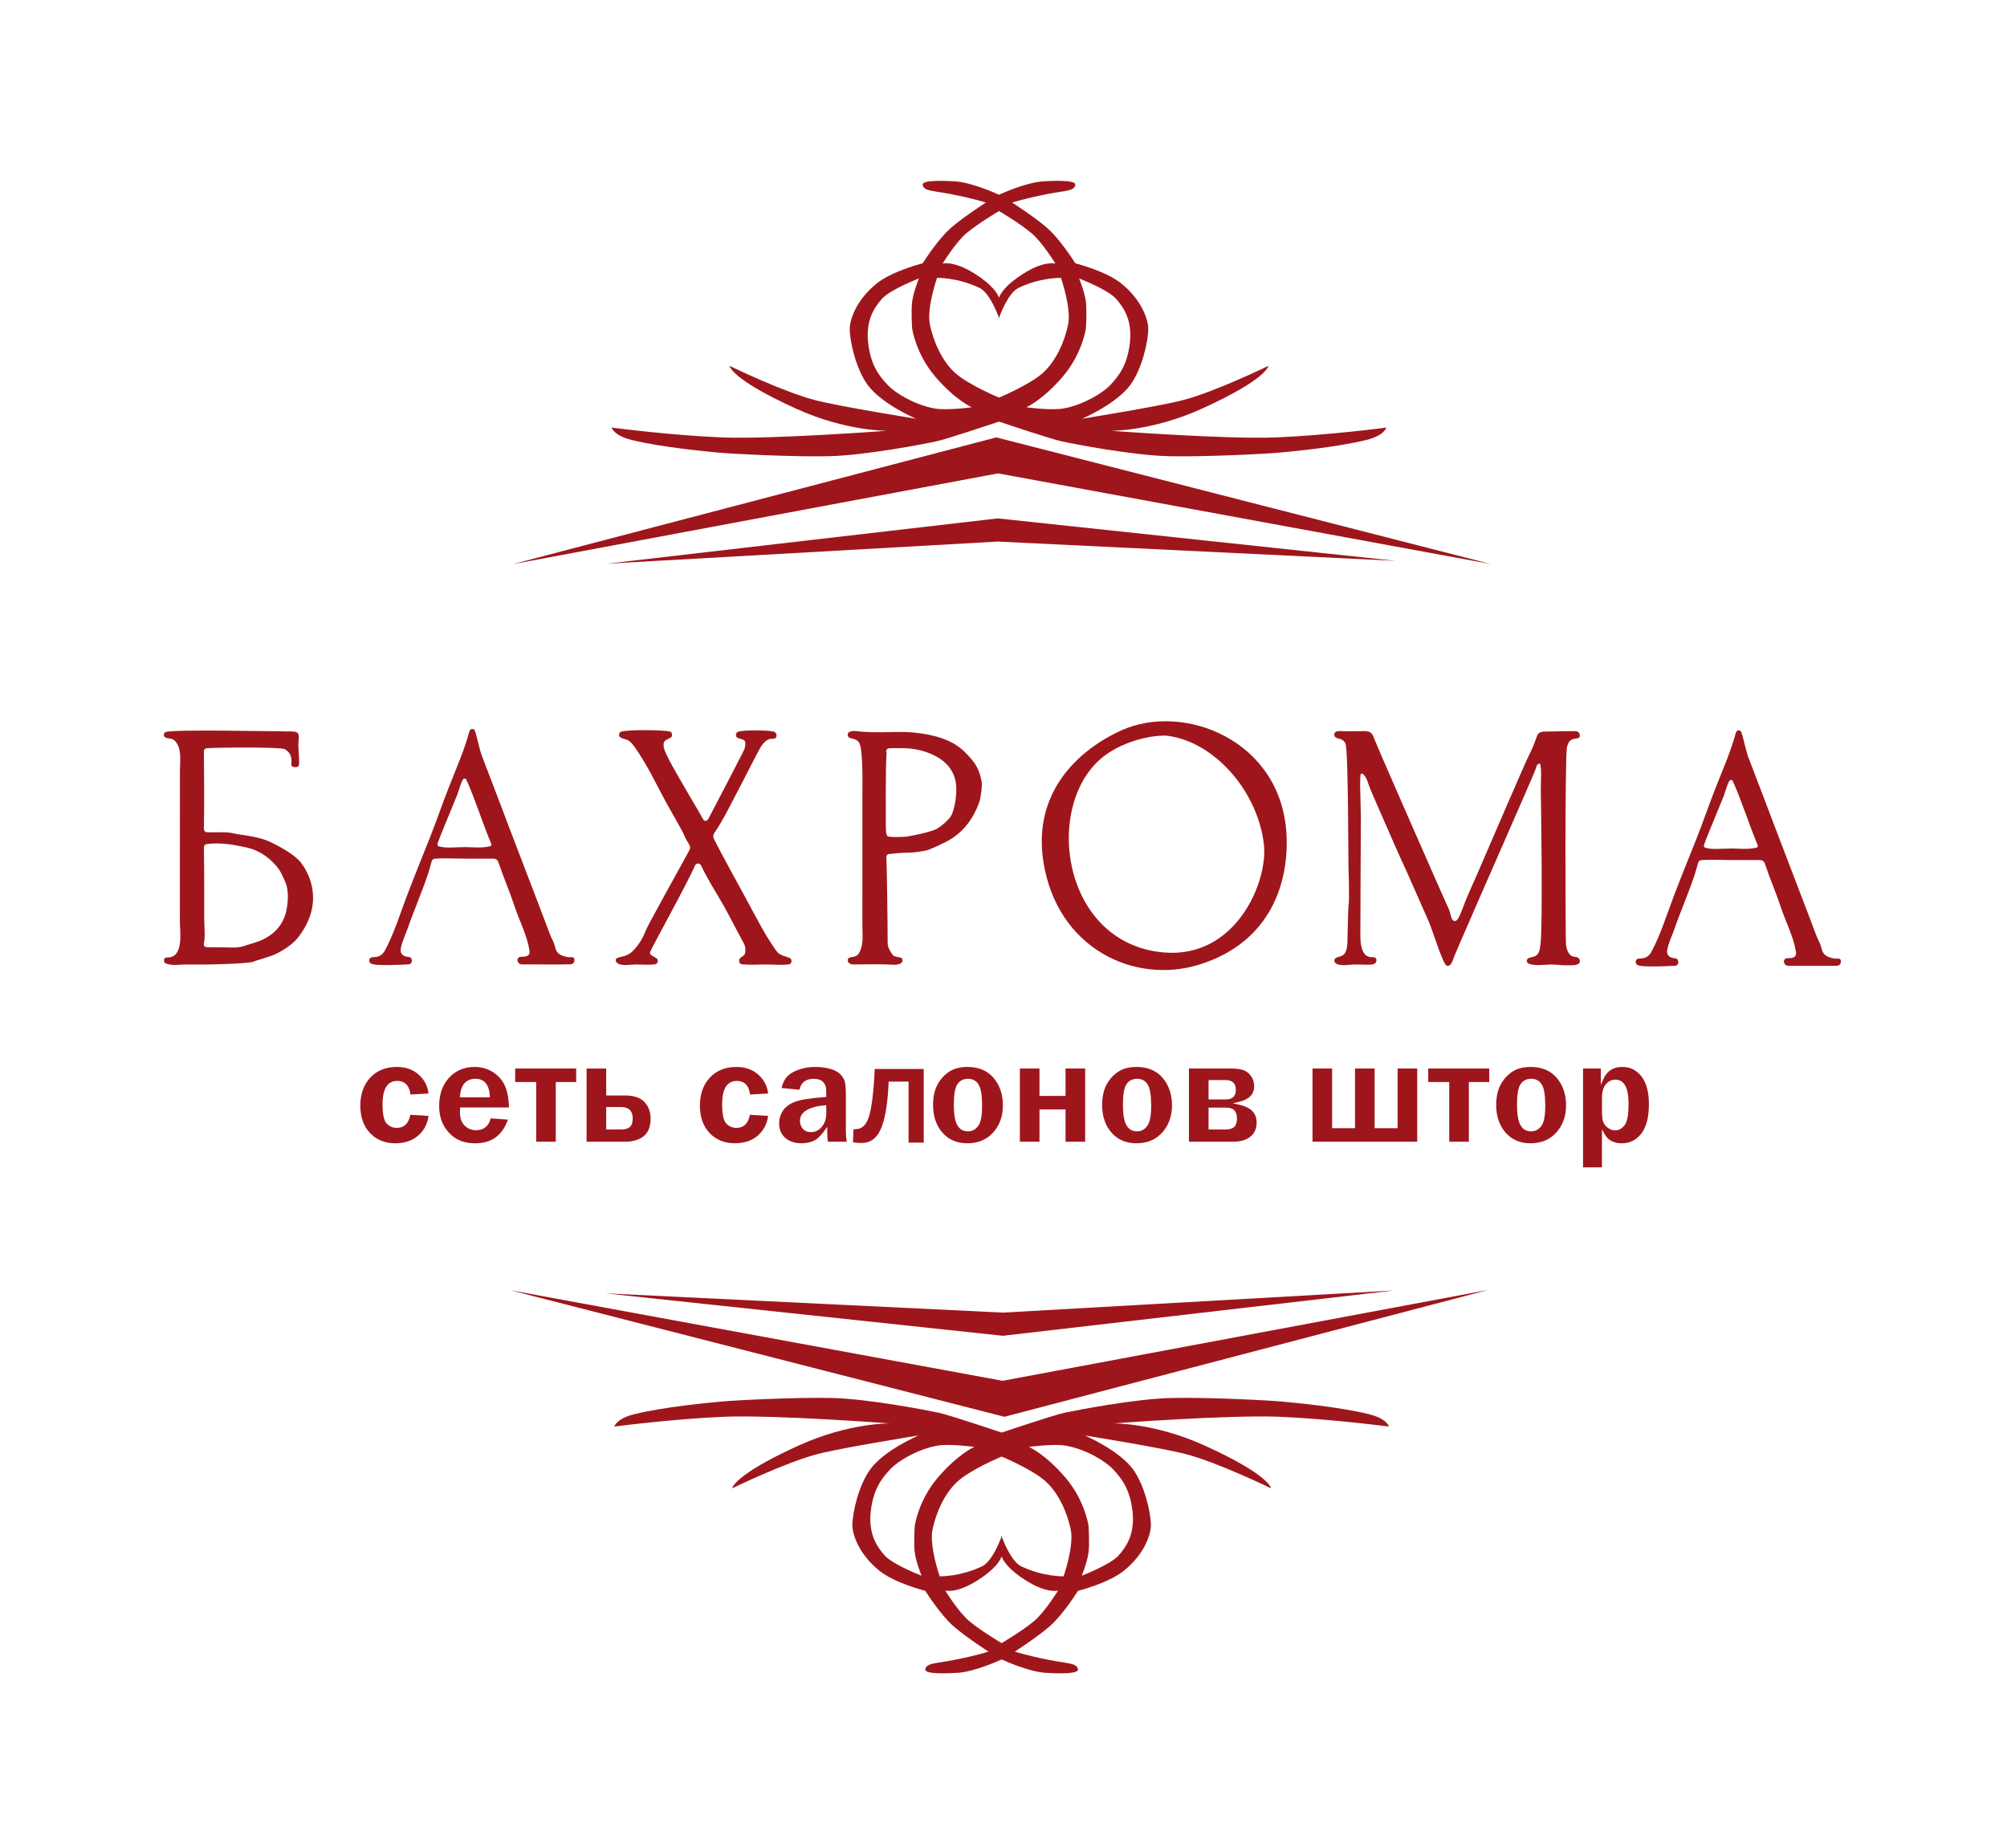 <?xml version="1.0" encoding="UTF-8"?>
<!-- Generator: Adobe Illustrator 24.2.1, SVG Export Plug-In . SVG Version: 6.00 Build 0)  -->
<svg xmlns="http://www.w3.org/2000/svg" xmlns:xlink="http://www.w3.org/1999/xlink" id="Слой_1" x="0px" y="0px" viewBox="0 0 292.623 269.504" xml:space="preserve">
<g>
	<path fill-rule="evenodd" clip-rule="evenodd" fill="#9E161C" d="M56.377,163.818c-0.404-0.424-0.6-1.35-0.6-2.83   c0-2.247,0.723-3.387,2.147-3.387c0.776,0,1.723,0.351,1.919,1.986l2.639-0.152c-0.129-1.071-0.595-1.981-1.389-2.706   c-0.846-0.772-1.93-1.164-3.224-1.164c-1.615,0-2.921,0.522-3.882,1.553c-0.964,1.035-1.453,2.407-1.453,4.079   c0,1.671,0.478,3.02,1.419,4.011c0.939,0.988,2.175,1.488,3.675,1.488c1.382,0,2.523-0.39,3.391-1.161   c0.817-0.725,1.307-1.676,1.46-2.831l-2.65-0.162c-0.245,1.267-0.911,1.909-1.982,1.909   C57.272,164.452,56.777,164.239,56.377,163.818z"></path>
	<path fill-rule="evenodd" clip-rule="evenodd" fill="#9E161C" d="M67.046,159.987l0.022-0.225c0.157-1.637,0.92-2.468,2.267-2.468   c1.27,0,1.97,0.832,2.081,2.474l0.015,0.219H67.046L67.046,159.987z M69.214,155.565c-1.512,0-2.767,0.525-3.728,1.558   c-0.965,1.039-1.454,2.428-1.454,4.128c0,1.142,0.243,2.133,0.723,2.946c0.48,0.814,1.098,1.44,1.834,1.863   c0.737,0.422,1.649,0.636,2.713,0.636c2.37,0,3.928-1.129,4.756-3.449l-2.519-0.186c-0.271,1.134-1.004,1.731-2.127,1.731   c-0.637,0-1.193-0.222-1.651-0.66c-0.46-0.441-0.694-1.092-0.694-1.937c0-0.148,0.003-0.323,0.011-0.524l0.007-0.197h7.122   c-0.031-2.029-0.524-3.529-1.468-4.459C71.764,156.053,70.577,155.565,69.214,155.565z"></path>
	<polygon fill-rule="evenodd" clip-rule="evenodd" fill="#9E161C" points="78.175,166.466 81.033,166.466 81.033,157.766    84.007,157.766 84.007,155.796 75.114,155.796 75.114,157.766 78.175,157.766  "></polygon>
	<path fill-rule="evenodd" clip-rule="evenodd" fill="#9E161C" d="M91.839,164.316c-0.273,0.247-0.696,0.367-1.296,0.367h-2.159   v-3.275h2.159c1.118,0,1.708,0.566,1.708,1.637C92.251,163.648,92.116,164.063,91.839,164.316L91.839,164.316z M91.135,159.724   h-2.751v-3.927h-2.859v10.67h5.61c1.152,0,2.074-0.277,2.739-0.825c0.653-0.538,0.984-1.395,0.984-2.546   c0-0.972-0.302-1.787-0.899-2.421C93.365,160.044,92.415,159.724,91.135,159.724z"></path>
	<path fill-rule="evenodd" clip-rule="evenodd" fill="#9E161C" d="M105.891,163.818c-0.403-0.423-0.6-1.349-0.6-2.83   c0-2.247,0.723-3.387,2.147-3.387c0.777,0,1.724,0.351,1.919,1.986l2.639-0.152c-0.129-1.071-0.595-1.981-1.389-2.706   c-0.845-0.772-1.93-1.164-3.224-1.164c-1.615,0-2.921,0.522-3.882,1.553c-0.965,1.035-1.454,2.407-1.454,4.079   c0,1.671,0.477,3.021,1.419,4.011c0.939,0.988,2.175,1.488,3.674,1.488c1.383,0,2.524-0.39,3.391-1.161   c0.817-0.725,1.307-1.677,1.46-2.831l-2.651-0.162c-0.245,1.267-0.91,1.909-1.981,1.909   C106.787,164.452,106.292,164.239,105.891,163.818z"></path>
	<path fill-rule="evenodd" clip-rule="evenodd" fill="#9E161C" d="M120.469,162.371c0,0.747-0.213,1.387-0.631,1.901   c-0.43,0.528-0.971,0.795-1.609,0.795c-0.505,0-0.904-0.166-1.184-0.495c-0.272-0.318-0.41-0.701-0.41-1.138   c0-1.273,1.214-2.04,3.608-2.277l0.226-0.022V162.371L120.469,162.371z M123.328,164.598v-5.025c0-0.945-0.063-1.612-0.187-1.981   c-0.12-0.357-0.357-0.704-0.704-1.03c-0.346-0.326-0.84-0.575-1.469-0.741c-0.646-0.17-1.345-0.256-2.076-0.256   c-1.219,0-2.323,0.258-3.283,0.766c-0.885,0.469-1.425,1.227-1.643,2.312l2.602,0.247c0.199-1.045,0.916-1.596,2.087-1.596   c1.186,0,1.813,0.629,1.813,1.818v0.827l-0.191,0.014c-2.153,0.159-3.65,0.403-4.451,0.726c-0.781,0.315-1.353,0.752-1.7,1.297   c-0.35,0.549-0.527,1.158-0.527,1.81c0,0.897,0.291,1.59,0.889,2.117c0.597,0.526,1.397,0.793,2.378,0.793   c0.667,0,1.27-0.124,1.791-0.37c0.515-0.243,1.047-0.75,1.579-1.507l0.373-0.53v0.649c0,0.614,0.039,1.127,0.115,1.527h2.739   C123.373,166.028,123.328,165.413,123.328,164.598z"></path>
	<path fill-rule="evenodd" clip-rule="evenodd" fill="#9E161C" d="M142.639,164.14c-0.382,0.542-0.891,0.817-1.514,0.817   c-0.714,0-1.247-0.325-1.582-0.966c-0.318-0.606-0.472-1.56-0.472-2.916c0-1.48,0.165-2.452,0.504-2.971   c0.353-0.539,0.882-0.811,1.572-0.811c0.695,0,1.22,0.296,1.561,0.881c0.324,0.556,0.482,1.56,0.482,3.066   C143.19,162.665,143.01,163.613,142.639,164.14L142.639,164.14z M141.06,155.565c-1.092,0-2.005,0.243-2.713,0.722   c-0.713,0.484-1.282,1.128-1.691,1.916c-0.41,0.788-0.618,1.766-0.618,2.906c0,1.638,0.46,2.995,1.368,4.034   c0.901,1.03,2.123,1.553,3.632,1.553c1.562,0,2.829-0.529,3.765-1.572c0.944-1.049,1.422-2.382,1.422-3.961   c0-1.602-0.461-2.952-1.37-4.013C143.954,156.099,142.677,155.565,141.06,155.565z"></path>
	<polygon fill-rule="evenodd" clip-rule="evenodd" fill="#9E161C" points="151.557,155.796 148.698,155.796 148.698,166.466    151.557,166.466 151.557,161.759 155.358,161.759 155.358,166.466 158.217,166.466 158.217,155.796 155.358,155.796    155.358,159.79 151.557,159.79  "></polygon>
	<path fill-rule="evenodd" clip-rule="evenodd" fill="#9E161C" d="M167.291,164.14c-0.382,0.542-0.891,0.817-1.513,0.817   c-0.714,0-1.246-0.325-1.582-0.966c-0.318-0.606-0.472-1.56-0.472-2.916c0-1.48,0.165-2.451,0.503-2.971   c0.353-0.539,0.882-0.811,1.572-0.811c0.696,0,1.221,0.296,1.561,0.881c0.324,0.556,0.482,1.559,0.482,3.066   C167.843,162.666,167.662,163.614,167.291,164.14L167.291,164.14z M165.712,155.565c-1.092,0-2.005,0.243-2.712,0.722   c-0.713,0.483-1.282,1.128-1.692,1.916c-0.41,0.789-0.618,1.767-0.618,2.906c0,1.638,0.461,2.995,1.368,4.034   c0.902,1.03,2.124,1.553,3.633,1.553c1.561,0,2.828-0.529,3.765-1.572c0.943-1.049,1.422-2.382,1.422-3.961   c0-1.602-0.461-2.952-1.37-4.013C168.606,156.099,167.329,155.565,165.712,155.565z"></path>
	<path fill-rule="evenodd" clip-rule="evenodd" fill="#9E161C" d="M179.953,164.307c-0.265,0.253-0.675,0.377-1.255,0.377h-2.488   v-3.187h2.488c0.668,0,1.105,0.154,1.335,0.47c0.211,0.292,0.318,0.67,0.318,1.124   C180.351,163.645,180.217,164.054,179.953,164.307L179.953,164.307z M176.21,157.481h2.521c0.953,0,1.456,0.492,1.456,1.423   c0,0.917-0.503,1.401-1.456,1.401h-2.521V157.481L176.21,157.481z M180.629,161.063l-0.885-0.191l0.88-0.21   c1.503-0.358,2.234-1.107,2.234-2.288c0-0.559-0.155-1.059-0.461-1.486c-0.306-0.425-0.684-0.716-1.127-0.862   c-0.463-0.153-1.063-0.23-1.784-0.23h-6.136v10.67h6.41c1.108,0,1.974-0.253,2.573-0.754c0.596-0.497,0.886-1.164,0.886-2.038   C183.22,162.292,182.373,161.438,180.629,161.063z"></path>
	<polygon fill-rule="evenodd" clip-rule="evenodd" fill="#9E161C" points="200.424,155.796 197.565,155.796 197.565,164.496    194.225,164.496 194.225,155.796 191.366,155.796 191.366,166.466 206.634,166.466 206.634,155.796 203.775,155.796    203.775,164.496 200.424,164.496  "></polygon>
	<polygon fill-rule="evenodd" clip-rule="evenodd" fill="#9E161C" points="211.301,166.466 214.16,166.466 214.16,157.766    217.133,157.766 217.133,155.796 208.24,155.796 208.24,157.766 211.301,157.766  "></polygon>
	<path fill-rule="evenodd" clip-rule="evenodd" fill="#9E161C" d="M224.749,164.14c-0.382,0.542-0.891,0.817-1.514,0.817   c-0.714,0-1.246-0.325-1.582-0.966c-0.317-0.607-0.472-1.561-0.472-2.916c0-1.48,0.165-2.451,0.504-2.971   c0.353-0.539,0.882-0.811,1.572-0.811c0.695,0,1.221,0.296,1.561,0.881c0.324,0.556,0.482,1.56,0.482,3.066   C225.301,162.665,225.12,163.613,224.749,164.14L224.749,164.14z M223.169,155.565c-1.092,0-2.005,0.243-2.712,0.722   c-0.714,0.483-1.282,1.128-1.692,1.916c-0.41,0.789-0.618,1.767-0.618,2.906c0,1.638,0.461,2.995,1.368,4.034   c0.901,1.03,2.123,1.553,3.633,1.553c1.561,0,2.828-0.529,3.765-1.572c0.943-1.049,1.422-2.382,1.422-3.961   c0-1.602-0.461-2.952-1.37-4.013C226.064,156.099,224.787,155.565,223.169,155.565z"></path>
	<path fill-rule="evenodd" clip-rule="evenodd" fill="#9E161C" d="M236.876,164.049c-0.39,0.508-0.847,0.766-1.358,0.766   c-0.404,0-0.782-0.134-1.124-0.399c-0.34-0.263-0.567-0.569-0.673-0.907c-0.103-0.323-0.153-0.875-0.153-1.685v-1.646   c0-0.991,0.194-1.683,0.592-2.114c0.396-0.43,0.85-0.647,1.346-0.647c1.287,0,1.939,1.173,1.939,3.486   C237.446,162.52,237.26,163.55,236.876,164.049L236.876,164.049z M239.312,156.93c-0.73-0.918-1.641-1.365-2.785-1.365   c-1.313,0-2.207,0.567-2.732,1.733l-0.393,0.873v-2.375h-2.595v14.411h2.76v-5.567l0.385,0.703   c0.499,0.911,1.316,1.353,2.497,1.353c1.18,0,2.112-0.46,2.85-1.408c0.739-0.949,1.114-2.392,1.114-4.289   C240.415,159.22,240.044,157.851,239.312,156.93z"></path>
	<path fill-rule="evenodd" clip-rule="evenodd" fill="#9E161C" d="M126.527,163.249c-0.176,0.41-0.381,0.725-0.609,0.937   c-0.237,0.221-0.507,0.358-0.802,0.409c-0.21,0.036-0.436,0.056-0.672,0.059l-0.083,1.894c0.433,0.072,0.844,0.109,1.223,0.109   l0.091-0.001c0.439-0.007,0.848-0.099,1.214-0.275c0.364-0.175,0.697-0.455,0.991-0.83c0.3-0.383,0.565-0.913,0.79-1.574   c0.229-0.671,0.42-1.512,0.568-2.499c0.148-0.996,0.257-2.2,0.321-3.578l0.01-0.196h2.902v8.898h2.211v-10.736h-7.146   c-0.058,1.291-0.133,2.411-0.223,3.331c-0.095,0.97-0.209,1.796-0.337,2.455C126.848,162.316,126.696,162.854,126.527,163.249z"></path>
	<polygon fill-rule="evenodd" clip-rule="evenodd" fill="#9E161C" points="145.47,78.963 88.459,82.188 145.47,75.584    203.442,81.77  "></polygon>
	<polygon fill-rule="evenodd" clip-rule="evenodd" fill="#9E161C" points="145.515,69.021 74.73,82.262 145.257,63.774    217.35,82.237  "></polygon>
	<path fill-rule="evenodd" clip-rule="evenodd" fill="#9E161C" d="M149.642,59.381c0,0,2.416-1.068,5.321-4.48   c2.858-3.357,3.359-7.011,3.359-7.011s0.176-2.533,0-3.903c-0.181-1.405-0.985-3.383-0.985-3.383s4.152,1.593,5.367,2.944   c1.317,1.466,2.369,3.342,2.036,6.396c-0.376,3.449-1.74,4.969-2.805,6.14c-1.065,1.17-3.87,2.897-6.81,3.462   C153.314,59.894,149.642,59.381,149.642,59.381L149.642,59.381z M136.187,59.546c-2.94-0.565-5.745-2.292-6.81-3.462   c-1.065-1.171-2.428-2.691-2.805-6.14c-0.333-3.054,0.719-4.93,2.036-6.396c1.214-1.351,5.367-2.944,5.367-2.944   s-0.804,1.978-0.984,3.383c-0.176,1.37,0,3.903,0,3.903s0.501,3.653,3.359,7.011c2.905,3.413,5.321,4.48,5.321,4.48   S137.999,59.894,136.187,59.546L136.187,59.546z M136.624,40.516c0,0-1.542,4.387-1.046,6.806c0.496,2.419,1.757,5.35,3.727,7.09   c1.875,1.655,5.959,3.398,6.351,3.563c0.392-0.165,4.476-1.908,6.351-3.563c1.97-1.74,3.231-4.671,3.727-7.09   c0.496-2.419-1.046-6.806-1.046-6.806s-2.924-0.092-6.167,1.447c-1.412,0.67-2.545,3.511-2.828,4.276l-0.004,0.194   c0,0-0.014-0.039-0.033-0.093c-0.019,0.055-0.033,0.093-0.033,0.093l-0.004-0.194c-0.283-0.765-1.416-3.606-2.828-4.276   C139.548,40.423,136.624,40.516,136.624,40.516L136.624,40.516z M140.955,33.964c-1.605,1.328-3.522,4.478-3.522,4.478   s1.553-0.51,4.696,1.472c2.588,1.633,3.319,2.914,3.527,3.493c0.208-0.58,0.939-1.861,3.527-3.493   c3.143-1.982,4.696-1.472,4.696-1.472s-1.917-3.15-3.522-4.478c-1.731-1.431-4.376-2.998-4.701-3.189   C145.331,30.967,142.686,32.533,140.955,33.964L140.955,33.964z M186.152,63.774c-7.394,0.303-24.193-0.967-24.193-0.967   s5.971,0.106,13.308-3.231c9.55-4.343,9.664-6.23,9.664-6.23s-7.764,3.786-12.483,5.002c-3.684,0.949-14.678,2.702-14.678,2.702   s4.967-2.12,7.021-4.91c1.736-2.358,2.634-6.419,2.625-8.21c-0.006-1.193-0.819-4.08-3.926-6.595   c-2.254-1.824-6.708-2.944-6.708-2.944s-2.191-3.516-4.162-5.204c-1.97-1.688-5.045-3.649-5.045-3.649s1.71-0.578,5.105-1.236   c2.776-0.539,3.926-0.429,4.102-1.344c0.103-0.534-1.521-0.704-4.673-0.519c-2.495,0.147-6.116,1.802-6.454,1.958   c-0.337-0.156-3.958-1.81-6.453-1.958c-3.152-0.185-4.775-0.015-4.673,0.519c0.176,0.915,1.326,0.806,4.102,1.344   c3.395,0.659,5.105,1.236,5.105,1.236s-3.075,1.961-5.045,3.649c-1.971,1.688-4.162,5.204-4.162,5.204s-4.454,1.12-6.708,2.944   c-3.108,2.515-3.921,5.401-3.927,6.595c-0.009,1.791,0.888,5.852,2.625,8.21c2.054,2.79,7.021,4.91,7.021,4.91   s-10.994-1.752-14.678-2.702c-4.718-1.216-12.482-5.002-12.482-5.002s0.114,1.887,9.663,6.23   c7.338,3.337,13.309,3.231,13.309,3.231s-16.8,1.27-24.193,0.967c-7.394-0.303-15.975-1.428-15.975-1.428s0.263,1.154,2.932,1.809   c4.432,1.089,10.931,1.673,12.716,1.842c1.785,0.168,10.735,0.642,16.089,0.517c5.354-0.125,14.023-1.82,15.604-2.162   c1.522-0.33,8.608-2.703,9.129-2.878c0.521,0.175,7.607,2.548,9.13,2.878c1.581,0.342,10.25,2.038,15.603,2.162   c5.354,0.125,14.305-0.349,16.09-0.517c1.785-0.169,8.283-0.753,12.716-1.842c2.67-0.656,2.932-1.809,2.932-1.809   S193.546,63.471,186.152,63.774z"></path>
	<polygon fill-rule="evenodd" clip-rule="evenodd" fill="#9E161C" points="146.226,191.384 203.237,188.159 146.226,194.763    88.254,188.577  "></polygon>
	<polygon fill-rule="evenodd" clip-rule="evenodd" fill="#9E161C" points="146.182,201.327 216.966,188.085 146.438,206.573    74.347,188.11  "></polygon>
	<path fill-rule="evenodd" clip-rule="evenodd" fill="#9E161C" d="M142.054,210.966c0,0-2.416,1.067-5.321,4.48   c-2.858,3.357-3.359,7.011-3.359,7.011s-0.176,2.533,0,3.902c0.181,1.405,0.985,3.383,0.985,3.383s-4.152-1.593-5.367-2.944   c-1.317-1.466-2.369-3.342-2.036-6.395c0.376-3.449,1.74-4.969,2.805-6.14c1.066-1.171,3.87-2.897,6.81-3.462   C138.383,210.453,142.054,210.966,142.054,210.966L142.054,210.966z M155.51,210.802c2.94,0.565,5.745,2.291,6.81,3.462   c1.065,1.171,2.428,2.691,2.805,6.14c0.333,3.054-0.719,4.929-2.036,6.395c-1.214,1.351-5.367,2.944-5.367,2.944   s0.804-1.978,0.985-3.383c0.176-1.37,0-3.902,0-3.902s-0.501-3.653-3.359-7.011c-2.906-3.413-5.322-4.48-5.322-4.48   S153.698,210.453,155.51,210.802L155.51,210.802z M155.072,229.831c0,0,1.542-4.387,1.046-6.806   c-0.496-2.419-1.757-5.35-3.727-7.089c-1.875-1.656-5.959-3.398-6.35-3.563c-0.392,0.165-4.476,1.908-6.351,3.563   c-1.971,1.739-3.232,4.671-3.728,7.089c-0.496,2.419,1.046,6.806,1.046,6.806s2.923,0.092,6.167-1.447   c1.412-0.67,2.545-3.512,2.828-4.276l0.004-0.194c0,0,0.013,0.039,0.033,0.093c0.02-0.055,0.033-0.093,0.033-0.093l0.004,0.194   c0.283,0.764,1.416,3.605,2.828,4.276C152.148,229.924,155.072,229.831,155.072,229.831L155.072,229.831z M150.741,236.383   c1.605-1.328,3.523-4.478,3.523-4.478s-1.554,0.51-4.697-1.472c-2.587-1.632-3.319-2.913-3.526-3.494   c-0.208,0.58-0.939,1.862-3.527,3.494c-3.143,1.983-4.696,1.472-4.696,1.472s1.917,3.15,3.522,4.478   c1.731,1.432,4.376,2.998,4.701,3.189C146.365,239.38,149.01,237.814,150.741,236.383L150.741,236.383z M105.544,206.573   c7.393-0.303,24.193,0.967,24.193,0.967s-5.971-0.106-13.309,3.231c-9.55,4.343-9.664,6.23-9.664,6.23s7.764-3.787,12.483-5.002   c3.684-0.949,14.678-2.702,14.678-2.702s-4.968,2.121-7.021,4.911c-1.736,2.358-2.633,6.419-2.625,8.21   c0.006,1.194,0.819,4.08,3.927,6.595c2.254,1.824,6.708,2.944,6.708,2.944s2.192,3.516,4.162,5.204   c1.97,1.688,5.045,3.649,5.045,3.649s-1.71,0.578-5.105,1.236c-2.777,0.538-3.926,0.429-4.103,1.344   c-0.103,0.534,1.521,0.704,4.673,0.519c2.495-0.147,6.116-1.802,6.454-1.958c0.337,0.156,3.958,1.811,6.453,1.958   c3.152,0.185,4.775,0.015,4.672-0.519c-0.176-0.915-1.326-0.806-4.102-1.344c-3.395-0.659-5.105-1.236-5.105-1.236   s3.075-1.961,5.046-3.649c1.97-1.688,4.162-5.204,4.162-5.204s4.454-1.12,6.708-2.944c3.108-2.515,3.92-5.401,3.926-6.595   c0.008-1.79-0.889-5.852-2.625-8.21c-2.054-2.79-7.021-4.911-7.021-4.911s10.994,1.753,14.678,2.702   c4.718,1.216,12.482,5.002,12.482,5.002s-0.114-1.887-9.663-6.23c-7.338-3.337-13.309-3.231-13.309-3.231s16.8-1.27,24.193-0.967   c7.394,0.303,15.975,1.428,15.975,1.428s-0.263-1.154-2.933-1.809c-4.432-1.089-10.93-1.673-12.716-1.842   c-1.785-0.168-10.735-0.642-16.089-0.517c-5.354,0.125-14.023,1.82-15.603,2.162c-1.523,0.33-8.608,2.703-9.129,2.878   c-0.521-0.174-7.607-2.548-9.129-2.878c-1.581-0.342-10.249-2.037-15.604-2.162c-5.354-0.125-14.304,0.349-16.089,0.517   c-1.785,0.169-8.284,0.753-12.716,1.842c-2.67,0.656-2.932,1.809-2.932,1.809S98.151,206.876,105.544,206.573z"></path>
	<path fill-rule="evenodd" clip-rule="evenodd" fill="#9E161C" d="M252.198,123.729c0-0.007,0.001-0.013,0.001-0.02   c1.256,0,2.691,0.195,3.915-0.128c0.163-0.043,0.22-0.214,0.157-0.364c-1.298-3.077-2.276-6.333-3.647-9.374   c-0.072-0.159-0.367-0.166-0.454-0.021c-0.403,0.675-0.583,1.555-0.865,2.289c-0.351,0.913-2.839,6.813-2.868,7.133   c-0.015,0.159,0.029,0.303,0.194,0.355C249.654,123.927,251.125,123.701,252.198,123.729   C252.198,123.722,251.126,123.701,252.198,123.729L252.198,123.729z M252.336,125.395c-1.393,0-2.816-0.085-4.206,0.006   c-0.32,0.021-0.492,0.153-0.568,0.464c-0.505,2.058-1.369,4.131-2.128,6.119c-0.435,1.14-0.892,2.275-1.289,3.429   c-0.348,1.012-0.884,2.072-1.068,3.126c-0.098,0.56,0.208,0.996,0.759,1.135c0.143,0.036,0.299,0.019,0.442,0.055   c0.296,0.073,0.449,0.303,0.419,0.596c-0.031,0.302-0.204,0.481-0.524,0.493c-0.86,0.032-4.627,0.251-5.357-0.085   c-0.24-0.11-0.376-0.338-0.328-0.57c0.048-0.233,0.199-0.359,0.429-0.391c0.118-0.016,0.238-0.02,0.357-0.025   c0.689-0.029,1.176-0.364,1.5-0.966c1.349-2.503,2.208-5.34,3.218-7.996c1.075-2.83,2.215-5.632,3.335-8.444   c0.943-2.369,1.761-4.791,2.692-7.168c1.079-2.755,2.304-5.5,3.078-8.363c0.101-0.371,0.643-0.442,0.795-0.059   c0.195,0.497,0.72,2.852,0.944,3.472c0.223,0.62,2.301,5.968,2.684,7.025c0.548,1.51,6.975,18.214,7.197,18.878   c0.245,0.732,0.724,1.452,0.878,2.205c0.196,0.96,0.919,1.251,1.745,1.406c0.261,0.048,0.535,0.027,0.802,0.044   c0.141,0.008,0.208,0.12,0.236,0.234c0.099,0.393-0.115,0.769-0.506,0.789c-1.078,0.056-5.811,0.007-7.133,0.016   c-0.305,0.002-0.504-0.161-0.608-0.439c-0.113-0.301,0.076-0.629,0.39-0.667c0.207-0.025,0.419-0.003,0.625-0.027   c0.55-0.068,0.791-0.367,0.699-0.925c-0.368-2.239-1.471-4.295-2.178-6.435c-0.698-2.113-1.598-4.157-2.3-6.266   c-0.173-0.518-0.353-0.659-0.912-0.662C255.081,125.39,253.708,125.395,252.336,125.395   C251.113,125.395,253.708,125.395,252.336,125.395z"></path>
	<path fill-rule="evenodd" clip-rule="evenodd" fill="#9E161C" d="M198.341,136.449c0.012,0.839,0.074,1.88,0.579,2.589   c0.222,0.312,0.56,0.48,0.938,0.51c0.334,0.026,0.82-0.042,0.825,0.422c0.009,0.774-0.892,0.683-1.455,0.688   c-0.707,0.007-1.414-0.064-2.12-0.011c-0.577,0.044-1.17,0.123-1.747,0.035c-0.235-0.036-0.502-0.103-0.671-0.283   c-0.214-0.227-0.175-0.589,0.109-0.738c0.407-0.214,0.872-0.183,1.193-0.561c0.364-0.43,0.43-1.112,0.461-1.652   c0.034-0.598,0.08-4.968,0.183-5.567c0.101-0.588,0.03-3.887,0.008-4.197c-0.093-1.334-0.015-18.331-0.482-19.295   c-0.163-0.336-0.44-0.576-0.808-0.657c-0.343-0.076-0.876-0.205-0.812-0.685c0.077-0.58,0.902-0.44,1.294-0.438   c0.682,0.002,1.363,0.013,2.044,0.018c0.53,0.004,1.164-0.099,1.677,0.051c0.55,0.16,0.685,0.725,0.877,1.197   c0.998,2.452,9.861,22.62,10.355,23.678c0.232,0.497,0.483,0.98,0.628,1.51c0.086,0.315,0.221,1.217,0.665,1.229   c0.455,0.013,0.718-0.766,0.868-1.094c0.247-0.544,0.443-1.108,0.655-1.666c0.446-1.174,1.005-2.312,1.503-3.466   c1.052-2.433,7.005-16.24,7.527-17.332c0.266-0.555,0.54-1.106,0.793-1.667c0.27-0.598,0.453-1.221,0.699-1.826   c0.217-0.532,0.753-0.582,1.261-0.58c0.662,0.002,3.346-0.055,4.032-0.058c0.507-0.002,0.879,0.056,0.923,0.625   c0.042,0.531-0.657,0.431-0.993,0.532c-0.556,0.167-0.742,0.658-0.881,1.176c-0.312,1.164-0.225,28.227-0.144,28.796   c0.063,0.436,0.176,0.915,0.428,1.285c0.214,0.314,0.541,0.485,0.918,0.506c0.434,0.025,0.826,0.36,0.628,0.822   c-0.186,0.432-1.099,0.392-1.466,0.399c-0.717,0.015-1.434-0.042-2.149-0.094c-1.105-0.081-2.22,0.181-3.32-0.011   c-0.22-0.039-0.478-0.097-0.642-0.26c-0.254-0.254-0.052-0.632,0.252-0.727c0.421-0.133,0.876-0.142,1.186-0.499   c0.333-0.382,0.374-0.958,0.441-1.436c0.364-2.609,0.076-20.912,0.05-22.531c-0.013-0.813,0.196-3.966-0.22-3.861   c-0.364,0.092-0.471,0.558-0.555,0.869c-0.149,0.555-8.852,20.251-10.962,25.173c-0.296,0.69-0.59,1.382-0.881,2.075   c-0.191,0.455-0.401,1.556-1.113,1.347c-0.536-0.157-2.08-5.25-2.592-6.398c-1.077-2.414-3.669-8.36-3.954-8.882   c-0.119-0.219-1.861-4.189-2.107-4.773c-0.484-1.149-2.4-5.37-2.743-6.404c-0.167-0.505-0.359-1.089-0.774-1.45   c-0.343-0.299-0.407,0.152-0.417,0.402c-0.017,0.424-0.023,0.849-0.023,1.273c0,0.453,0.138,5.116,0.107,5.117c0,1.608,0.008,0,0,0   c0,1.76,0.008,0,0,0C198.414,121.438,198.327,135.509,198.341,136.449z"></path>
	<path fill-rule="evenodd" clip-rule="evenodd" fill="#9E161C" d="M161.568,109.814c-9.648,6.419-7.233,27.727,8.1,29.059   c10.539,0.915,15.179-10.287,14.621-15.628c-0.79-7.568-6.97-15.005-14.028-15.963   C169.121,107.126,165.001,107.529,161.568,109.814L161.568,109.814z M174.786,140.664c-9.402,2.892-20.68-2.364-22.662-15.036   c-1.574-10.064,5.031-16.261,11.365-19.132c9.061-4.108,23.311,1.367,24.082,15.127C187.95,128.39,185.466,137.378,174.786,140.664   z"></path>
	<path fill-rule="evenodd" clip-rule="evenodd" fill="#9E161C" d="M32.528,138.123c0,0.001,0,0.003,0,0.004   c1.002,0,2.084,0.143,3.037-0.192c0.97-0.341,1.991-0.546,2.912-1.02c1.901-0.977,3.006-2.461,3.351-4.534   c0.183-1.103,0.254-2.672-0.207-3.718c-0.368-0.834-0.703-1.684-1.333-2.403c-1.177-1.343-2.561-2.292-4.312-2.684   c-1.89-0.422-3.761-0.761-5.735-0.518c-0.375,0.046-0.516,0.211-0.508,0.588c0.042,2.24,0.043,4.478,0.043,6.718   c0,1.171,0,2.343-0.003,3.515c-0.002,1.165,0.184,2.481-0.037,3.627c-0.08,0.418,0.106,0.603,0.554,0.613   C31.037,138.135,31.783,138.123,32.528,138.123C32.528,138.125,31.783,138.123,32.528,138.123L32.528,138.123z M29.729,120.727   c-0.01,0.428,0.116,0.603,0.554,0.624c1.25,0.057,2.709-0.127,3.923,0.193c0.531,0.14,3.382,0.388,4.993,1.128   c1.869,0.859,3.91,2.069,4.708,3.145c0.759,1.023,1.302,2.169,1.557,3.388c0.254,1.214,0.249,2.463-0.077,3.715   c-0.362,1.39-1.029,2.598-1.882,3.713c-0.832,1.086-2.258,1.981-3.481,2.55c-0.687,0.32-2.782,0.877-3.04,1.021   c-0.457,0.255-5.213,0.426-7.094,0.426c-0.914,0-1.828-0.002-2.742-0.003c-0.893-0.001-2.135,0.223-2.969-0.159   c-0.184-0.085-0.267-0.221-0.269-0.42c-0.003-0.256,0.103-0.399,0.338-0.438c0.058-0.01,0.119-0.008,0.179-0.008   c2.415,0.014,1.801-3.761,1.801-5.245c0-2.891,0.004-20.393,0.005-21.915c0.001-1.299,0.271-2.912-0.454-4.072   c-0.234-0.374-0.54-0.626-0.99-0.689c-0.305-0.043-0.903-0.07-0.903-0.5l0-0.021c0.008-0.191,0.083-0.359,0.27-0.425   c1.162-0.414,15.13-0.1,18.216-0.085c1.07,0.004,1.278,0.197,1.166,1.265c-0.121,1.157,0.122,2.32,0.07,3.479   c-0.014,0.313-0.215,0.479-0.53,0.47c-0.117-0.003-0.235-0.038-0.35-0.068c-0.123-0.031-0.21-0.107-0.236-0.237   c-0.012-0.058-0.024-0.119-0.018-0.177c0.112-1.061-0.147-1.632-0.922-2.14c-0.517-0.338-9.43-0.272-11.296-0.153   c-0.395,0.025-0.533,0.177-0.528,0.558C29.751,111.374,29.801,117.687,29.729,120.727z"></path>
	<path fill-rule="evenodd" clip-rule="evenodd" fill="#9E161C" d="M131.447,109.081c0,0.002,0,0.005,0,0.008   c-0.565,0-1.132-0.015-1.696,0.005c-0.426,0.015-0.649,0.282-0.487,0.64c-0.177,2.493-0.104,9.648-0.108,10.161   c-0.003,0.423-0.017,1.232,0.069,1.629c0.045,0.21,0.129,0.429,0.335,0.46c0.714,0.109,1.481,0.033,2.201,0.033   c0.616,0,4.129-0.714,4.907-1.218c0.731-0.474,1.413-1.039,1.937-1.74c0.536-0.716,1.163-3.802,0.604-5.619   c-0.407-1.32-1.258-2.275-2.411-2.975C135.195,109.492,133.29,109.081,131.447,109.081   C131.447,109.083,131.805,109.081,131.447,109.081L131.447,109.081z M129.323,140.623c-1.63-0.057-3.241-0.007-4.878,0.001   c-0.248,0.001-0.472-0.053-0.665-0.215c-0.153-0.127-0.186-0.296-0.164-0.483c0.02-0.171,0.134-0.264,0.282-0.308   c0.171-0.051,0.347-0.094,0.523-0.116c0.464-0.059,0.743-0.334,0.937-0.737c0.569-1.188,0.377-2.536,0.376-3.815   c0-1.319,0-16.55,0.003-19.235c0.001-1.324,0.108-6.241-0.433-7.343c-0.305-0.621-0.847-0.591-1.417-0.793   c-0.215-0.076-0.287-0.239-0.282-0.5c0.005-0.215,0.129-0.319,0.306-0.39c0.556-0.221,1.216-0.041,1.787,0   c0.903,0.066,1.809,0.079,2.715,0.076c1.636-0.008,3.284-0.109,4.915,0.053c2.508,0.251,5.435,0.927,7.29,2.78   c0.633,0.632,1.249,1.275,1.709,2.053c0.381,0.644,0.647,1.465,0.797,2.297c0.125,0.693-0.17,2.503-0.328,2.952   c-0.968,2.74-2.638,4.839-5.286,6.046c-0.541,0.247-1.159,0.596-1.719,0.78c-0.596,0.196,0.035,0.168-1.751,0.454   c-0.839,0.135-1.25,0.136-1.937,0.152c-0.817,0.019-1.716,0.106-2.531,0.2c-0.206,0.024-0.364,0.254-0.337,0.46   c0.054,0.398,0.195,10.092,0.185,12.478c-0.003,0.664,0.35,1.187,0.691,1.71c0.226,0.346,0.795,0.339,1.148,0.432   c0.185,0.048,0.318,0.155,0.325,0.369c0.006,0.192-0.051,0.348-0.217,0.459C130.844,140.793,129.923,140.623,129.323,140.623   C128.842,140.606,129.855,140.623,129.323,140.623z"></path>
	<path fill-rule="evenodd" clip-rule="evenodd" fill="#9E161C" d="M111.616,140.624c-1.122,0.001-2.282,0.085-3.4-0.022   c-0.186-0.018-0.36-0.098-0.408-0.291c-0.049-0.2-0.075-0.415,0.087-0.591c0.263-0.285,0.714-0.373,0.758-0.828   c0.044-0.448,0.043-0.895-0.184-1.307c-1.012-1.839-1.947-3.724-2.972-5.554c-1.074-1.916-2.332-3.797-3.255-5.789   c-0.093-0.202-0.235-0.343-0.479-0.336c-0.244,0.007-0.38,0.165-0.465,0.364c-1.021,2.417-6.065,11.47-6.516,12.553   c-0.168,0.403,0.655,0.706,0.894,0.866c0.191,0.128,0.271,0.319,0.215,0.545c-0.055,0.224-0.213,0.354-0.442,0.378   c-0.894,0.094-1.836,0.013-2.734,0.013c-0.714,0-1.975,0.247-2.61-0.136c-0.191-0.115-0.33-0.257-0.336-0.489   c-0.005-0.18,0.157-0.325,0.425-0.393c0.874-0.221,1.462-0.316,2.126-0.998c0.942-0.967,1.5-2.034,1.989-3.275   c0.172-0.434,4.668-8.585,6.186-11.331c0.162-0.294,0.155-0.562,0-0.845c-0.266-0.485-0.573-0.89-0.758-1.423   c-0.151-0.431-2.231-4.021-2.629-4.759c-1.463-2.713-2.804-5.569-4.593-8.085c-0.254-0.356-0.544-0.696-0.91-0.941   c-0.313-0.209-1.244-0.259-1.33-0.659c-0.068-0.311,0.053-0.544,0.344-0.625c1.081-0.297,5.973-0.257,7.03-0.011   c0.149,0.035,0.28,0.124,0.303,0.29c0.028,0.203,0.075,0.431-0.133,0.57c-0.172,0.115-0.369,0.193-0.551,0.292   c-0.459,0.249-0.549,0.466-0.511,1.015c0.07,1.003,2.433,4.874,2.994,5.865c0.912,1.612,1.886,3.16,2.761,4.764   c0.192,0.353,0.577,0.301,0.767-0.057c0.896-1.687,4.457-8.55,4.678-9.006c0.34-0.702,0.744-1.2,0.71-2.024   c-0.012-0.274-0.13-0.455-0.38-0.543c-0.224-0.078-0.459-0.125-0.681-0.206c-0.444-0.162-0.383-0.821,0.05-0.944   c0.844-0.238,4.29-0.227,5.146-0.001c0.356,0.093,0.54,0.556,0.34,0.858c-0.192,0.289-0.676,0.134-0.961,0.228   c-0.505,0.165-0.86,0.588-1.164,1c-0.334,0.453-2.748,5.257-2.907,5.549c-1.278,2.348-2.45,4.936-3.953,7.144   c-0.21,0.308-0.206,0.614-0.045,0.927c1.443,2.802,2.967,5.561,4.481,8.325c1.46,2.666,2.794,5.405,4.551,7.879   c0.548,0.771,1.179,0.764,1.971,1.089c0.223,0.091,0.288,0.292,0.289,0.51c0.001,0.195-0.184,0.399-0.392,0.426   C113.913,140.745,112.727,140.624,111.616,140.624C110.691,140.625,112.57,140.624,111.616,140.624z"></path>
	<path fill-rule="evenodd" clip-rule="evenodd" fill="#9E161C" d="M67.549,123.526c0-0.007,0-0.013,0-0.02   c1.256,0,2.692,0.195,3.915-0.128c0.163-0.042,0.22-0.213,0.157-0.363c-1.299-3.077-2.276-6.333-3.647-9.374   c-0.072-0.159-0.367-0.166-0.454-0.02c-0.403,0.675-0.583,1.556-0.865,2.29c-0.351,0.912-2.839,6.813-2.869,7.133   c-0.014,0.159,0.029,0.303,0.194,0.355C65.004,123.724,66.475,123.498,67.549,123.526   C67.549,123.519,66.477,123.498,67.549,123.526L67.549,123.526z M67.687,125.192c-1.394,0-2.816-0.085-4.207,0.006   c-0.319,0.021-0.492,0.153-0.568,0.464c-0.505,2.058-1.369,4.13-2.128,6.119c-0.435,1.14-0.892,2.275-1.289,3.43   c-0.348,1.012-0.884,2.072-1.069,3.125c-0.098,0.56,0.208,0.996,0.76,1.134c0.143,0.036,0.299,0.02,0.442,0.055   c0.297,0.073,0.449,0.302,0.42,0.596c-0.031,0.302-0.204,0.481-0.525,0.493c-0.86,0.031-4.626,0.251-5.357-0.085   c-0.239-0.11-0.376-0.338-0.328-0.57c0.048-0.233,0.2-0.359,0.429-0.391c0.118-0.017,0.237-0.02,0.357-0.025   c0.689-0.03,1.176-0.364,1.5-0.967c1.349-2.503,2.208-5.34,3.218-7.996c1.076-2.83,2.215-5.632,3.335-8.444   c0.943-2.369,1.761-4.791,2.692-7.168c1.08-2.755,2.304-5.5,3.078-8.362c0.101-0.372,0.643-0.443,0.794-0.06   c0.196,0.497,0.721,2.852,0.944,3.472c0.223,0.62,2.301,5.968,2.684,7.025c0.548,1.51,6.975,18.214,7.197,18.878   c0.244,0.732,0.724,1.452,0.877,2.204c0.196,0.96,0.918,1.251,1.745,1.405c0.261,0.049,0.535,0.027,0.802,0.044   c0.141,0.009,0.207,0.119,0.236,0.234c0.099,0.393-0.115,0.768-0.506,0.789c-1.077,0.056-5.811,0.007-7.133,0.016   c-0.305,0.002-0.504-0.161-0.608-0.438c-0.113-0.3,0.076-0.629,0.39-0.667c0.207-0.025,0.419-0.003,0.625-0.028   c0.55-0.067,0.791-0.366,0.699-0.924c-0.368-2.239-1.471-4.295-2.178-6.435c-0.698-2.113-1.597-4.157-2.3-6.265   c-0.173-0.519-0.352-0.659-0.911-0.663C70.431,125.187,69.059,125.192,67.687,125.192   C66.463,125.192,69.059,125.192,67.687,125.192z"></path>
	<path fill-rule="evenodd" clip-rule="evenodd" fill="#9E161C" d="M174.26,63.684c-0.037-0.004-0.07-0.008-0.103-0.013   c0.02,0,0.041,0.005,0.061,0.005C174.231,63.68,174.248,63.68,174.26,63.684z"></path>
</g>
</svg>
